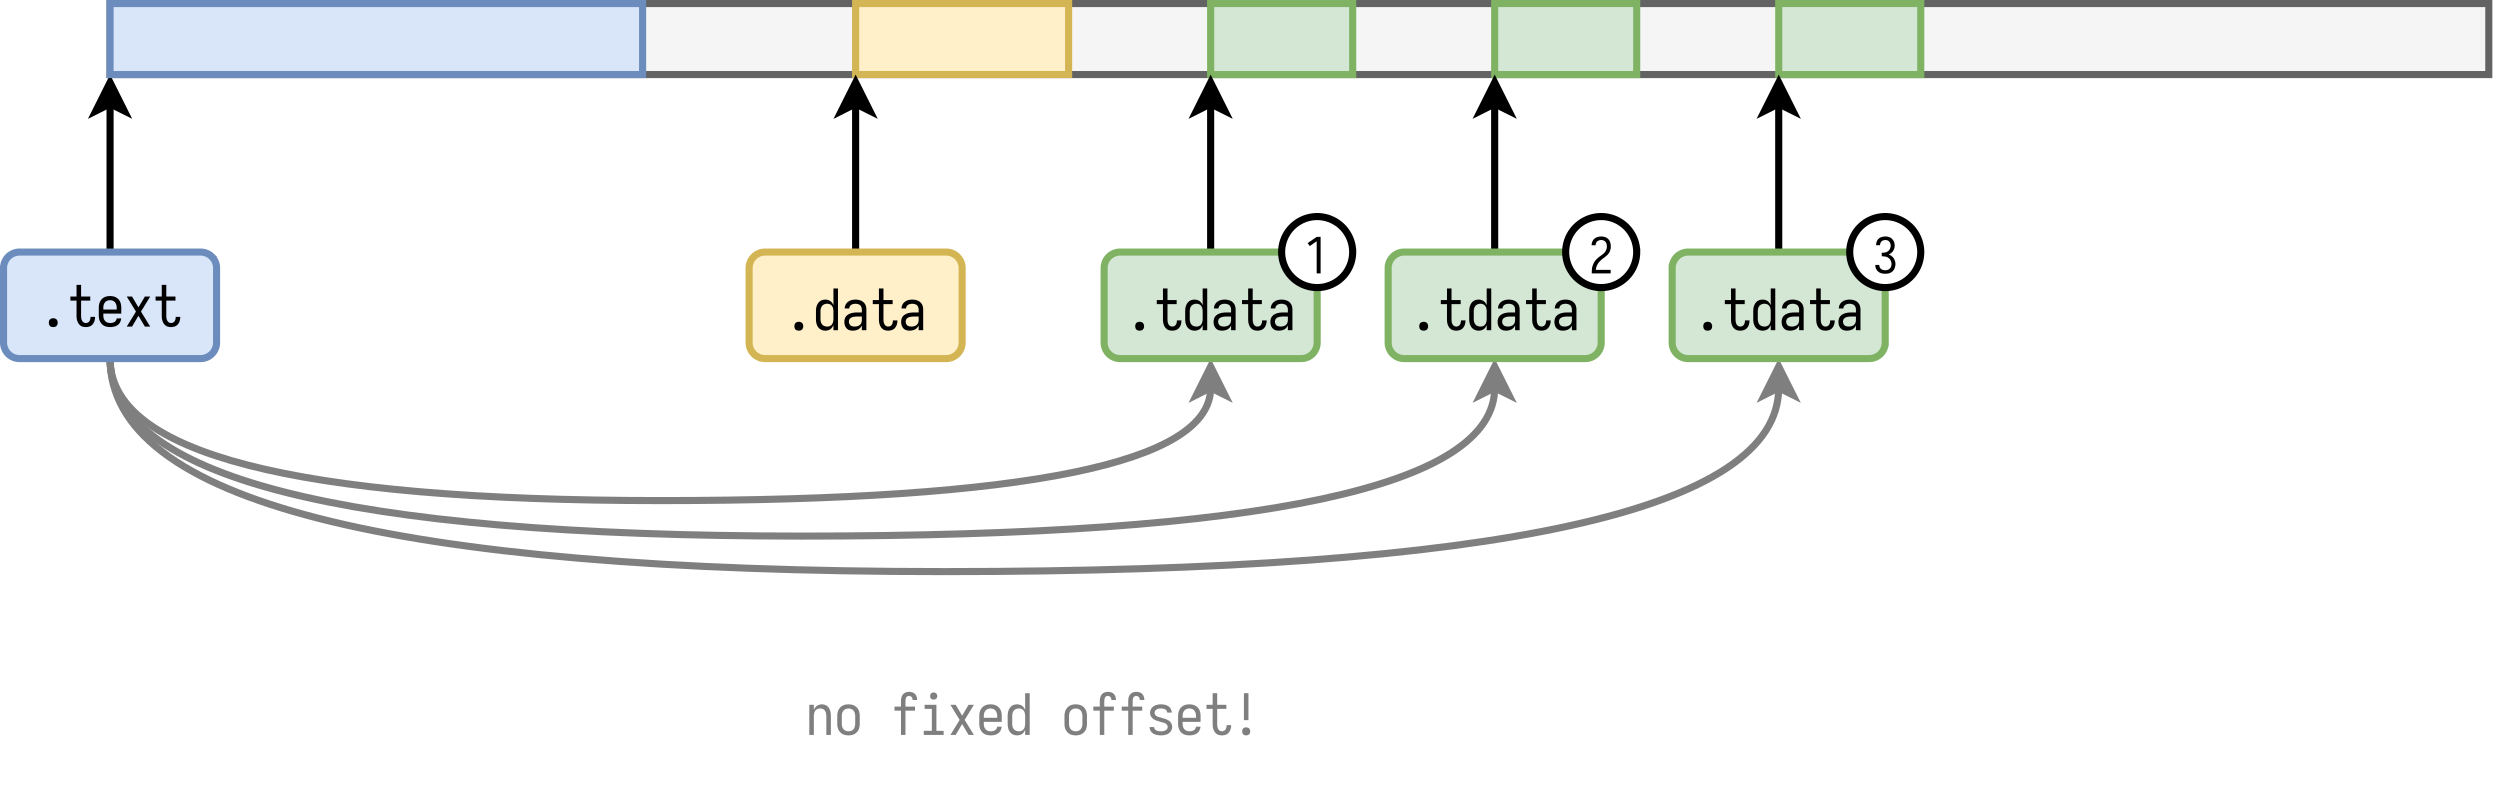 <svg xmlns="http://www.w3.org/2000/svg" xmlns:xlink="http://www.w3.org/1999/xlink" width="676.16" height="214.72" viewBox="0 0 507.12 161.04" version="1.2"><defs><symbol overflow="visible" id="b"><path d="M2.875.094c.164 0 .32-.032.469-.094a.703.703 0 00.328-.328 1.045 1.045 0 000-.938.64.64 0 00-.328-.328 1.086 1.086 0 00-.469-.11c-.156 0-.313.04-.469.11a.613.613 0 00-.328.328 1.148 1.148 0 00-.094.454c0 .167.032.328.094.484A.67.67 0 002.406 0c.156.063.313.094.469.094zm0 0"/></symbol><symbol overflow="visible" id="c"><path d="M3.734.094c.25 0 .493-.043.735-.125.25-.082.457-.223.625-.422.176-.195.3-.422.375-.672.082-.25.125-.5.125-.75v-.11h-.922v.063c0 .149-.016.29-.047.422-.031.137-.09.266-.172.39a.704.704 0 01-.312.282.976.976 0 01-.407.094.845.845 0 01-.468-.141.93.93 0 01-.329-.39 1.53 1.53 0 01-.14-.485 3.544 3.544 0 01-.031-.5v-3.031h1.859v-.828h-1.86v-2.36h-.921v2.36H.594v.828h1.25v3.031c0 .23.015.46.047.688.039.23.109.449.203.656.094.21.222.398.39.562A1.5 1.5 0 003.063 0c.218.063.44.094.671.094zm0 0"/></symbol><symbol overflow="visible" id="d"><path d="M2.906.094c.258 0 .52-.032.781-.094.258-.05.5-.156.72-.313a1.51 1.51 0 00.515-.593c.125-.25.195-.504.219-.766h-.922a.893.893 0 01-.235.547.984.984 0 01-.5.313 2.064 2.064 0 01-.578.078c-.199 0-.398-.036-.594-.11a1.08 1.08 0 01-.468-.344 1.412 1.412 0 01-.266-.515 2.762 2.762 0 01-.062-.594v-.344h3.64v-1.156c0-.258-.027-.508-.078-.75a1.913 1.913 0 00-.781-1.25c-.2-.144-.422-.25-.672-.312a3.082 3.082 0 00-1.5 0 2.068 2.068 0 00-.672.312 2.109 2.109 0 00-.781 1.25 3.394 3.394 0 00-.078.75v1.5c0 .25.023.5.078.75.05.242.144.469.281.688.133.218.305.406.516.562.207.149.43.246.672.297.25.063.504.094.765.094zM1.516-3.47v-.328c0-.195.02-.39.062-.578.05-.195.14-.375.266-.531.125-.157.281-.27.468-.344.188-.07.376-.11.563-.11.195 0 .39.04.578.11.188.074.336.188.453.344.125.156.207.336.25.531.051.188.078.383.078.578v.328zm0 0"/></symbol><symbol overflow="visible" id="e"><path d="M.5 0h1.078l1.297-2.203L4.188 0h1.078L3.39-3.047l1.875-3.062H4.187L2.875-3.906 1.578-6.11H.5l1.875 3.062zm0 0"/></symbol><symbol overflow="visible" id="f"><path d="M2.516.094c.238 0 .468-.043.687-.125.227-.082.422-.219.578-.406.156-.188.274-.391.36-.61V0h.921v-8.469h-.921v3.406a2.013 2.013 0 00-.36-.593 1.37 1.37 0 00-.578-.407 1.732 1.732 0 00-.687-.14c-.23 0-.461.039-.688.11a1.53 1.53 0 00-.594.374 1.893 1.893 0 00-.39.563c-.094.21-.164.433-.203.672-.032.23-.047.46-.047.687v1.5c0 .23.015.461.047.688.039.23.109.449.203.656a1.737 1.737 0 00.984.938c.227.07.457.109.688.109zm.359-.828c-.2 0-.39-.036-.578-.11a1.08 1.08 0 01-.469-.344 1.653 1.653 0 01-.25-.53 2.698 2.698 0 01-.062-.579v-1.5c0-.195.02-.39.062-.578.05-.195.133-.375.25-.531.125-.157.281-.27.469-.344a1.484 1.484 0 011.125 0 .902.902 0 01.437.36c.114.156.188.327.22.515.038.188.062.383.062.578v1.5c0 .188-.024.375-.063.563a1.314 1.314 0 01-.219.53.997.997 0 01-.437.36c-.18.074-.36.11-.547.11zm0 0"/></symbol><symbol overflow="visible" id="g"><path d="M2.313.094c.25 0 .5-.04.75-.11s.468-.191.656-.359c.187-.176.328-.379.422-.61V0h.921v-4.188c0-.226-.03-.453-.093-.671a1.52 1.52 0 00-.297-.594 1.795 1.795 0 00-.5-.438 2.07 2.07 0 00-.64-.234 2.897 2.897 0 00-.657-.078c-.273 0-.54.031-.797.094-.262.062-.5.18-.719.343-.218.157-.39.36-.515.61a1.698 1.698 0 00-.172.75h.922c0-.196.062-.375.187-.532a.964.964 0 01.485-.328c.195-.062.398-.093.609-.093.207 0 .414.043.625.125a.82.82 0 01.484.421c.102.2.157.407.157.625v.594H3.094c-.242 0-.48.024-.719.063-.23.031-.453.094-.672.187-.219.086-.422.211-.61.375-.179.168-.308.367-.39.594-.074.23-.11.465-.11.703 0 .242.036.477.11.703.07.219.188.418.344.594.164.18.36.305.578.375.227.063.457.094.688.094zm.359-.828c-.188 0-.383-.032-.578-.094a.822.822 0 01-.438-.375 1.151 1.151 0 01-.14-.547.9.9 0 01.093-.406.719.719 0 01.266-.313 1.56 1.56 0 01.39-.187c.133-.04.27-.067.407-.078.144-.02.285-.032.422-.032H4.14v.688c0 .187-.032.375-.094.562-.063.18-.168.329-.313.454a1.37 1.37 0 01-.5.25 1.995 1.995 0 01-.562.078zm0 0"/></symbol><symbol overflow="visible" id="k"><path d="M.688 0h.921v-3.797c0-.195.02-.39.063-.578.039-.188.113-.36.219-.516a.979.979 0 01.437-.359 1.469 1.469 0 011.11 0 .92.92 0 01.421.36c.114.156.188.327.22.515.038.188.062.383.062.578V0h.921v-3.797c0-.226-.015-.457-.046-.687a2.424 2.424 0 00-.188-.657 1.865 1.865 0 00-.36-.562 1.3 1.3 0 00-.562-.375 1.912 1.912 0 00-.672-.125c-.23 0-.46.047-.687.14a1.474 1.474 0 00-.578.407c-.157.18-.278.375-.36.593v-1.046H.688zm0 0"/></symbol><symbol overflow="visible" id="l"><path d="M2.875.094c.258 0 .508-.032.75-.094a1.86 1.86 0 00.672-.313 2.14 2.14 0 00.516-.546 1.98 1.98 0 00.265-.688c.05-.25.078-.5.078-.75v-1.5c0-.258-.027-.508-.078-.75a1.913 1.913 0 00-.781-1.25c-.2-.144-.422-.25-.672-.312a3.082 3.082 0 00-1.5 0 2.068 2.068 0 00-.672.312 2.109 2.109 0 00-.781 1.25 3.394 3.394 0 00-.078.75v1.5c0 .25.023.5.078.75a2.097 2.097 0 00.781 1.234c.207.149.43.25.672.313.25.063.5.094.75.094zm0-.828c-.188 0-.375-.036-.563-.11a1.08 1.08 0 01-.468-.344 1.39 1.39 0 01-.266-.53 2.698 2.698 0 01-.062-.579v-1.5c0-.195.02-.39.062-.578.05-.195.14-.375.266-.531.125-.157.281-.27.468-.344.188-.07.376-.11.563-.11.195 0 .39.04.578.11.188.074.336.188.453.344.125.156.207.336.25.531.051.188.078.383.078.578v1.5c0 .188-.027.383-.078.578a1.26 1.26 0 01-.25.532.993.993 0 01-.453.343c-.187.074-.383.11-.578.11zm0 0"/></symbol><symbol overflow="visible" id="n"><path d="M2 0h.906v-4.922h1.938v-.828H2.906v-1.11c0-.113.008-.226.031-.343.02-.125.055-.242.11-.36a.504.504 0 01.234-.25.689.689 0 01.719.016c.125.063.21.156.266.281.05.125.078.258.078.391v.047h.922v-.078c0-.219-.04-.43-.11-.64a1.344 1.344 0 00-.343-.532 1.188 1.188 0 00-.547-.313 2.07 2.07 0 00-1.329.032 1.341 1.341 0 00-.562.421 1.532 1.532 0 00-.297.641A2.97 2.97 0 002-6.859v1.109H.687v.828H2zm0 0"/></symbol><symbol overflow="visible" id="o"><path d="M.86 0h4.03v-.828H3.423V-6.11h-2.39v.828H2.5v4.453H.86zm2.015-7.172a.829.829 0 00.36-.078.477.477 0 00.265-.25.859.859 0 00.094-.39.748.748 0 00-.094-.36.492.492 0 00-.266-.266.748.748 0 00-.359-.093.859.859 0 00-.39.093.477.477 0 00-.25.266.829.829 0 00-.079.36c0 .136.024.265.078.39.051.117.133.2.25.25a.956.956 0 00.391.078zm0 0"/></symbol><symbol overflow="visible" id="p"><path d="M2.86.094c.269 0 .535-.028.796-.078.27-.051.52-.149.75-.297a1.62 1.62 0 00.75-1.36c0-.175-.039-.351-.11-.53a1.366 1.366 0 00-.28-.47 1.891 1.891 0 00-.438-.343 2.785 2.785 0 00-.5-.235 5.798 5.798 0 00-.531-.156l-.516-.156c-.18-.051-.355-.102-.531-.156A1.103 1.103 0 011.781-4a.744.744 0 01-.062-.906.797.797 0 01.312-.282c.133-.07.27-.117.406-.14a2.978 2.978 0 01.86 0c.144.023.281.062.406.125a.825.825 0 01.313.281.665.665 0 01.125.39h.921c0-.257-.062-.503-.187-.734a1.435 1.435 0 00-.516-.562 2.076 2.076 0 00-.718-.297 3.857 3.857 0 00-.766-.078c-.262 0-.523.031-.781.094-.25.054-.492.156-.719.312a1.616 1.616 0 00-.703 1.328c0 .188.035.371.11.547.07.168.171.32.296.453.125.137.266.25.422.344.164.094.332.172.5.234.176.055.352.106.531.157.176.054.352.105.531.156.176.043.352.094.532.156.176.063.328.168.453.313a.73.73 0 01.203.5.686.686 0 01-.14.421.877.877 0 01-.36.282c-.137.062-.281.11-.438.14a2.88 2.88 0 01-.453.032c-.148 0-.293-.008-.437-.032a2.928 2.928 0 01-.438-.125.884.884 0 01-.343-.28.72.72 0 01-.141-.423H.578c0 .274.067.528.203.766.133.23.317.418.547.562.238.137.488.23.75.282.258.05.52.078.781.078zm0 0"/></symbol><symbol overflow="visible" id="q"><path d="M2.422-3h.922v-5.469h-.922zM2.875.094c.145 0 .285-.032.422-.094a.582.582 0 00.312-.297 1.004 1.004 0 000-.844.596.596 0 00-.312-.296 1.004 1.004 0 00-.844 0 .594.594 0 00-.297.296 1.122 1.122 0 00-.078.422c0 .149.024.29.078.422A.58.58 0 002.453 0a.979.979 0 00.422.094zm0 0"/></symbol><symbol overflow="visible" id="h"><path d="M2.422 0h.797v-7.406h-.797L.578-6.141l.453.594 1.39-.969zm0 0"/></symbol><symbol overflow="visible" id="i"><path d="M.61 0h3.828v-.719h-3c.03-.32.113-.633.25-.937.144-.301.332-.567.562-.797a5.17 5.17 0 01.734-.64c.27-.188.52-.391.75-.61.239-.227.422-.492.547-.797.125-.313.188-.629.188-.953 0-.27-.04-.535-.11-.797a1.66 1.66 0 00-.39-.688 1.536 1.536 0 00-.656-.421 2.61 2.61 0 00-.782-.125c-.25 0-.496.039-.734.109-.242.063-.461.18-.656.344a1.586 1.586 0 00-.422.61c-.094.23-.14.468-.14.718h.812a1.2 1.2 0 01.14-.563.855.855 0 01.422-.375c.188-.082.379-.125.578-.125.156 0 .313.032.469.094a.982.982 0 01.61.734c.038.157.062.32.062.485 0 .273-.063.539-.188.797-.117.25-.277.465-.484.64-.21.18-.43.344-.656.5-.23.157-.446.329-.64.516-.2.188-.376.398-.532.625-.149.23-.266.48-.36.75a3 3 0 00-.171.797 9.475 9.475 0 00-.032.812zm0 0"/></symbol><symbol overflow="visible" id="j"><path d="M2.547.078c.27 0 .535-.039.797-.11.258-.081.488-.218.687-.405.196-.196.336-.426.422-.688.094-.258.14-.523.14-.797 0-.27-.058-.535-.171-.797-.106-.27-.266-.5-.484-.687a2.035 2.035 0 00-.72-.438c.239-.094.454-.226.641-.406.188-.176.329-.383.422-.625.102-.238.157-.488.157-.75 0-.25-.043-.492-.125-.734a1.604 1.604 0 00-.407-.625 1.448 1.448 0 00-.625-.391 2.612 2.612 0 00-.734-.11c-.242 0-.48.04-.719.11a1.55 1.55 0 00-.64.344c-.18.156-.31.355-.391.593-.086.231-.125.465-.125.704v.015h.797c0-.187.047-.367.14-.547A.807.807 0 012-6.64c.176-.082.36-.125.547-.125.144 0 .289.028.437.079a.843.843 0 01.36.25c.101.117.176.246.219.39a1.447 1.447 0 01-.094 1.078c-.094.2-.23.36-.406.485-.18.125-.376.21-.594.25a4.635 4.635 0 01-.656.046v.72c.238 0 .472.023.703.062.238.031.457.12.656.265.195.137.348.313.453.532.113.218.172.449.172.687 0 .168-.027.336-.078.5-.055.168-.14.313-.266.438a1.176 1.176 0 01-.422.265c-.156.055-.32.078-.484.078a1.7 1.7 0 01-.61-.109.883.883 0 01-.468-.39 1.16 1.16 0 01-.157-.579H.5c0 .25.05.5.156.75.102.242.254.446.453.61.196.168.422.28.672.343.25.063.504.094.766.094zm0 0"/></symbol><clipPath id="a"><path d="M0 0h507v160.598H0zm0 0"/></clipPath></defs><g clip-path="url(#a)"><path d="M0 0h507v160.598H0zm0 0" fill="#fff"/></g><path d="M22.324.719h482.523v14.406H22.324zm0 0" fill="#f5f5f5" stroke="#636363" stroke-width="1.44"/><path d="M22.324 51.133V21.059" fill="none" stroke="#000" stroke-width="1.44" stroke-miterlimit="10"/><path d="M22.324 16.738l2.883 5.762-2.883-1.441-2.879 1.441zm0 0" stroke="#000" stroke-width="1.44" stroke-miterlimit="10"/><path d="M22.324 72.738c0 19.203 37.211 28.805 111.63 28.805 74.417 0 111.624-7.625 111.624-22.871" fill="none" stroke="#7f7f7f" stroke-width="1.44" stroke-miterlimit="10"/><path d="M245.578 74.352l2.879 5.761-2.879-1.441-2.879 1.441zm0 0" fill="#7f7f7f" stroke="#7f7f7f" stroke-width="1.44" stroke-miterlimit="10"/><path d="M22.324 72.738c0 24.004 46.813 36.008 140.434 36.008 93.62 0 140.433-10.023 140.433-30.074" fill="none" stroke="#7f7f7f" stroke-width="1.44" stroke-miterlimit="10"/><path d="M303.191 74.352l2.883 5.761-2.883-1.441-2.879 1.441zm0 0" fill="#7f7f7f" stroke="#7f7f7f" stroke-width="1.44" stroke-miterlimit="10"/><path d="M22.324 72.738c0 28.805 56.414 43.211 169.242 43.211 112.824 0 169.239-12.426 169.239-37.277" fill="none" stroke="#7f7f7f" stroke-width="1.44" stroke-miterlimit="10"/><path d="M360.805 74.352l2.882 5.761-2.882-1.441-2.88 1.441zm0 0" fill="#7f7f7f" stroke="#7f7f7f" stroke-width="1.44" stroke-miterlimit="10"/><path d="M3.96 51.133h36.731c.43 0 .84.082 1.239.246.398.164.746.398 1.05.703a3.213 3.213 0 01.95 2.29v15.124a3.232 3.232 0 01-.95 2.293 3.245 3.245 0 01-2.289.95H3.961a3.262 3.262 0 01-2.293-.95 3.277 3.277 0 01-.95-2.293V54.371c0-.43.083-.84.25-1.238.165-.399.4-.746.7-1.051a3.2 3.2 0 011.055-.703 3.198 3.198 0 011.238-.246zm0 0" fill="#d9e6fa" stroke="#6b8cbd" stroke-width="1.44"/><use xlink:href="#b" x="7.922" y="66.256" width="100%" height="100%"/><use xlink:href="#c" x="13.683" y="66.256" width="100%" height="100%"/><use xlink:href="#d" x="19.445" y="66.256" width="100%" height="100%"/><use xlink:href="#e" x="25.206" y="66.256" width="100%" height="100%"/><use xlink:href="#c" x="30.968" y="66.256" width="100%" height="100%"/><path d="M22.324.719h108.027v14.406H22.324zm0 0" fill="#d9e6fa" stroke="#6b8cbd" stroke-width="1.44"/><path d="M173.562.719h43.207v14.406h-43.207zm0 0" fill="#fff0ca" stroke="#d4b554" stroke-width="1.44"/><path d="M173.562 51.133V21.059" fill="none" stroke="#000" stroke-width="1.44" stroke-miterlimit="10"/><path d="M173.562 16.738l2.88 5.762-2.88-1.441-2.882 1.441zm0 0" stroke="#000" stroke-width="1.44" stroke-miterlimit="10"/><path d="M155.195 51.133h36.73c.43 0 .844.082 1.239.246a3.2 3.2 0 011.055.703c.3.305.535.652.699 1.05.164.4.25.81.25 1.24v15.124a3.277 3.277 0 01-.95 2.293 3.262 3.262 0 01-2.292.95h-36.73a3.246 3.246 0 01-3.238-3.242l-.001-15.126c0-.43.082-.84.246-1.238.164-.399.398-.746.703-1.051a3.213 3.213 0 012.29-.95zm0 0" fill="#fff0ca" stroke="#d4b554" stroke-width="1.44"/><use xlink:href="#b" x="159.159" y="66.977" width="100%" height="100%"/><use xlink:href="#f" x="164.921" y="66.977" width="100%" height="100%"/><use xlink:href="#g" x="170.682" y="66.977" width="100%" height="100%"/><use xlink:href="#c" x="176.444" y="66.977" width="100%" height="100%"/><use xlink:href="#g" x="182.205" y="66.977" width="100%" height="100%"/><path d="M245.578.719h28.809v14.406h-28.809zm0 0" fill="#d4e6d4" stroke="#7fb363" stroke-width="1.44"/><path d="M245.578 51.133V21.059" fill="none" stroke="#000" stroke-width="1.44" stroke-miterlimit="10"/><path d="M245.578 16.738l2.879 5.762-2.879-1.441-2.879 1.441zm0 0" stroke="#000" stroke-width="1.44" stroke-miterlimit="10"/><path d="M227.215 51.133h36.726a3.232 3.232 0 012.293.949 3.213 3.213 0 01.95 2.29v15.124a3.232 3.232 0 01-.95 2.293 3.232 3.232 0 01-2.293.95h-36.726a3.232 3.232 0 01-2.293-.95 3.225 3.225 0 01-.95-2.293V54.371c0-.43.083-.84.247-1.238.164-.399.398-.746.703-1.051a3.225 3.225 0 012.293-.95zm0 0" fill="#d4e6d4" stroke="#7fb363" stroke-width="1.44"/><use xlink:href="#b" x="228.296" y="66.977" width="100%" height="100%"/><use xlink:href="#c" x="234.058" y="66.977" width="100%" height="100%"/><use xlink:href="#f" x="239.819" y="66.977" width="100%" height="100%"/><use xlink:href="#g" x="245.581" y="66.977" width="100%" height="100%"/><use xlink:href="#c" x="251.342" y="66.977" width="100%" height="100%"/><use xlink:href="#g" x="257.103" y="66.977" width="100%" height="100%"/><path d="M303.191.719H332v14.406H303.19zm0 0M360.812.719h28.809v14.406h-28.809zm0 0" fill="#d4e6d4" stroke="#7fb363" stroke-width="1.44"/><path d="M303.191 51.133V21.059" fill="none" stroke="#000" stroke-width="1.44" stroke-miterlimit="10"/><path d="M303.191 16.738l2.883 5.762-2.883-1.441-2.879 1.441zm0 0" stroke="#000" stroke-width="1.44" stroke-miterlimit="10"/><path d="M284.828 51.133h36.727a3.232 3.232 0 012.292.949 3.213 3.213 0 01.95 2.29v15.124a3.232 3.232 0 01-.95 2.293 3.232 3.232 0 01-2.293.95h-36.726a3.232 3.232 0 01-2.293-.95 3.225 3.225 0 01-.95-2.293V54.371c0-.43.083-.84.247-1.238.164-.399.398-.746.703-1.051a3.225 3.225 0 012.293-.95zm0 0" fill="#d4e6d4" stroke="#7fb363" stroke-width="1.44"/><g><use xlink:href="#b" x="285.91" y="66.977" width="100%" height="100%"/><use xlink:href="#c" x="291.672" y="66.977" width="100%" height="100%"/><use xlink:href="#f" x="297.433" y="66.977" width="100%" height="100%"/><use xlink:href="#g" x="303.195" y="66.977" width="100%" height="100%"/><use xlink:href="#c" x="308.956" y="66.977" width="100%" height="100%"/><use xlink:href="#g" x="314.718" y="66.977" width="100%" height="100%"/></g><path d="M360.812 51.133V21.059" fill="none" stroke="#000" stroke-width="1.44" stroke-miterlimit="10"/><path d="M360.812 16.738l2.88 5.762-2.88-1.441-2.886 1.441zm0 0" stroke="#000" stroke-width="1.44" stroke-miterlimit="10"/><path d="M342.441 51.133h36.727a3.232 3.232 0 012.293.949 3.213 3.213 0 01.95 2.29l-.001 15.124a3.232 3.232 0 01-.95 2.293 3.245 3.245 0 01-2.292.95H342.44a3.232 3.232 0 01-2.293-.95 3.232 3.232 0 01-.95-2.293l.001-15.125a3.246 3.246 0 013.242-3.238zm0 0" fill="#d4e6d4" stroke="#7fb363" stroke-width="1.44"/><g><use xlink:href="#b" x="343.525" y="66.977" width="100%" height="100%"/><use xlink:href="#c" x="349.286" y="66.977" width="100%" height="100%"/><use xlink:href="#f" x="355.048" y="66.977" width="100%" height="100%"/><use xlink:href="#g" x="360.809" y="66.977" width="100%" height="100%"/><use xlink:href="#c" x="366.57" y="66.977" width="100%" height="100%"/><use xlink:href="#g" x="372.332" y="66.977" width="100%" height="100%"/></g><path d="M274.387 51.133c0 .472-.047.941-.141 1.402a6.75 6.75 0 01-.41 1.352 7.194 7.194 0 01-2.653 3.234c-.39.262-.808.484-1.246.664a7.091 7.091 0 01-2.754.547c-.472 0-.94-.043-1.406-.137a7.159 7.159 0 01-3.687-1.973 7.194 7.194 0 01-1.559-2.336 6.75 6.75 0 01-.41-1.35 7.028 7.028 0 010-2.81c.09-.464.227-.914.41-1.351a7.288 7.288 0 011.559-2.336 7.288 7.288 0 012.336-1.559c.437-.183.886-.32 1.351-.41a7.096 7.096 0 012.813 0c.46.09.914.227 1.347.41a7.289 7.289 0 012.34 1.559 7.29 7.29 0 011.559 2.336c.183.437.32.887.41 1.352.094.464.14.933.14 1.406zm0 0" fill="#fff" stroke="#000" stroke-width="1.44"/><g><use xlink:href="#h" x="264.665" y="55.454" width="100%" height="100%"/></g><path d="M332 51.133c0 .472-.047.941-.14 1.402a6.75 6.75 0 01-.411 1.352 7.193 7.193 0 01-2.652 3.234 7.159 7.159 0 01-2.594 1.074 7.092 7.092 0 01-1.406.137c-.473 0-.942-.043-1.407-.137a7.16 7.16 0 01-3.688-1.973 7.194 7.194 0 01-1.559-2.336 6.75 6.75 0 01-.409-1.35 7.028 7.028 0 010-2.81c.09-.464.227-.914.41-1.351a7.29 7.29 0 011.559-2.336 7.289 7.289 0 012.336-1.559c.437-.183.89-.32 1.351-.41a7.096 7.096 0 012.813 0 7.16 7.16 0 012.594 1.074c.394.262.758.563 1.093.895a7.288 7.288 0 011.559 2.336c.184.437.32.887.41 1.352.094.464.14.933.14 1.406zm0 0" fill="#fff" stroke="#000" stroke-width="1.44"/><g><use xlink:href="#i" x="322.279" y="55.454" width="100%" height="100%"/></g><path d="M389.62 51.133c0 .472-.046.941-.14 1.402a6.75 6.75 0 01-.41 1.352 7.194 7.194 0 01-2.652 3.234c-.39.262-.809.484-1.246.664a7.091 7.091 0 01-2.754.547c-.473 0-.942-.043-1.406-.137a7.159 7.159 0 01-3.687-1.973 7.193 7.193 0 01-1.559-2.336 6.75 6.75 0 01-.41-1.35 7.028 7.028 0 010-2.81c.09-.464.226-.914.41-1.351a7.288 7.288 0 011.559-2.336 7.289 7.289 0 012.335-1.559c.437-.183.89-.32 1.352-.41a7.096 7.096 0 012.812 0c.461.09.914.227 1.348.41a7.289 7.289 0 012.34 1.559 7.29 7.29 0 011.558 2.336c.184.437.32.887.41 1.352.094.464.14.933.14 1.406zm0 0" fill="#fff" stroke="#000" stroke-width="1.44"/><g><use xlink:href="#j" x="379.894" y="55.454" width="100%" height="100%"/></g><g fill="#7f7f7f"><use xlink:href="#k" x="163.48" y="149.077" width="100%" height="100%"/><use xlink:href="#l" x="169.242" y="149.077" width="100%" height="100%"/><use xlink:href="#m" x="175.003" y="149.077" width="100%" height="100%"/><use xlink:href="#n" x="180.765" y="149.077" width="100%" height="100%"/><use xlink:href="#o" x="186.526" y="149.077" width="100%" height="100%"/><use xlink:href="#e" x="192.287" y="149.077" width="100%" height="100%"/><use xlink:href="#d" x="198.049" y="149.077" width="100%" height="100%"/><use xlink:href="#f" x="203.81" y="149.077" width="100%" height="100%"/><use xlink:href="#m" x="209.572" y="149.077" width="100%" height="100%"/><use xlink:href="#l" x="215.333" y="149.077" width="100%" height="100%"/><use xlink:href="#n" x="221.095" y="149.077" width="100%" height="100%"/><use xlink:href="#n" x="226.856" y="149.077" width="100%" height="100%"/><use xlink:href="#p" x="232.617" y="149.077" width="100%" height="100%"/><use xlink:href="#d" x="238.379" y="149.077" width="100%" height="100%"/><use xlink:href="#c" x="244.14" y="149.077" width="100%" height="100%"/><use xlink:href="#q" x="249.902" y="149.077" width="100%" height="100%"/></g></svg>